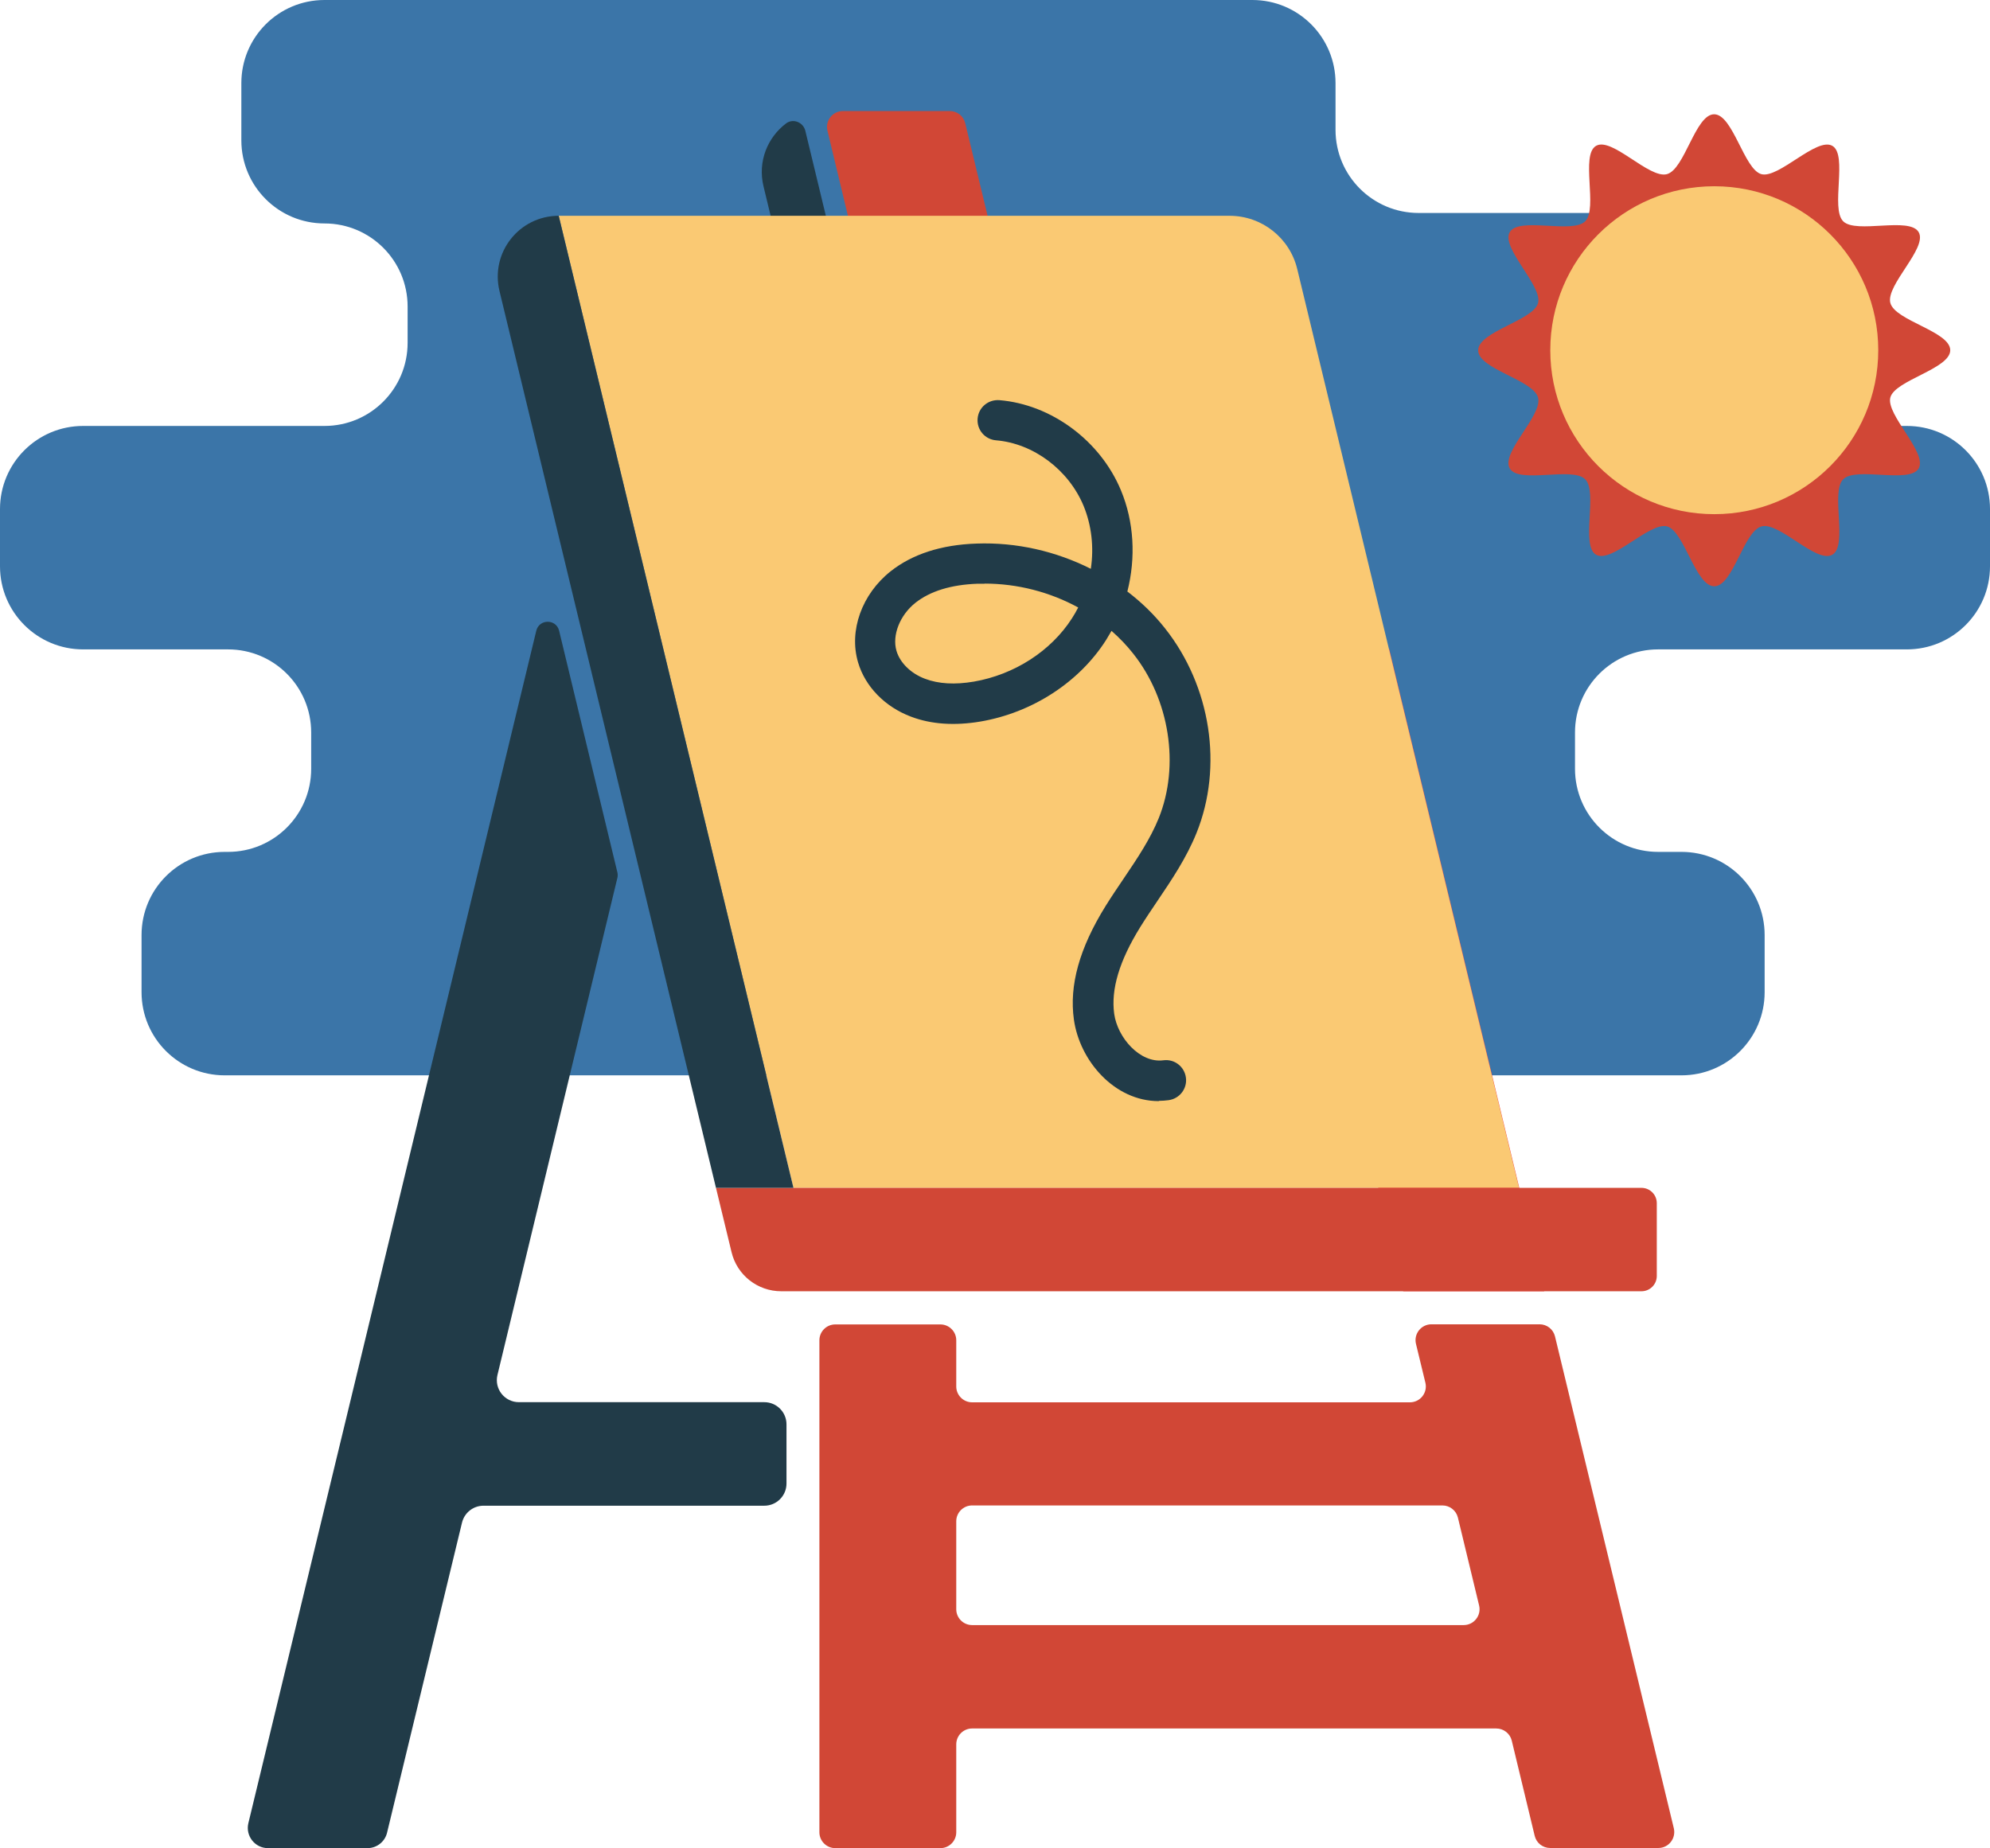 <svg viewBox="0 0 148.17 137.62" xmlns="http://www.w3.org/2000/svg" id="Layer_2">
  <defs>
    <style>
      .cls-1 {
        fill: #d14736;
      }

      .cls-2 {
        fill: #213b48;
      }

      .cls-3 {
        fill: none;
      }

      .cls-4 {
        fill: #3b75a8;
      }

      .cls-5 {
        fill: #f14d4c;
      }

      .cls-6 {
        fill: #fac973;
      }
    </style>
  </defs>
  <g id="Icons">
    <g>
      <path d="M117.27,54.55v2.7c0,3.42,2.77,6.19,6.19,6.19h1.74c3.42,0,6.19,2.77,6.19,6.19v4.26c0,3.42-2.77,6.19-6.19,6.19H16.73c-3.42,0-6.19-2.77-6.19-6.19v-4.26c0-3.42,2.77-6.19,6.19-6.19h.25c3.42,0,6.19-2.77,6.19-6.19v-2.7c0-3.42-2.77-6.19-6.19-6.19H6.19c-3.42,0-6.19-2.77-6.19-6.19v-4.26c0-3.42,2.77-6.19,6.19-6.19h17.97c3.42,0,6.19-2.77,6.19-6.19v-2.7c0-3.42-2.77-6.19-6.19-6.19h0c-3.42,0-6.19-2.77-6.19-6.19v-4.26c0-3.42,2.77-6.19,6.19-6.19h69.09c3.42,0,6.19,2.77,6.19,6.19v3.48c0,3.42,2.77,6.19,6.19,6.19h14.37c3.42,0,6.19,2.77,6.19,6.19v3.48c0,3.42,2.77,6.19,6.19,6.19h9.6c3.42,0,6.19,2.77,6.19,6.19v4.26c0,3.42-2.77,6.19-6.19,6.19h-18.52c-3.42,0-6.19,2.77-6.19,6.19Z" class="cls-4"></path>
      <polygon points="114.98 96.16 104.48 96.16 93.51 50.71 103.43 48.31 114.98 96.16" class="cls-5"></polygon>
      <path d="M76.59,71.76l2.15,8.9h-5.77L56.85,13.88c-.45-1.85.3-3.65,1.68-4.69.52-.39,1.27-.09,1.43.54l2.17,8.99,1.53-.21h.07" class="cls-2"></path>
      <path d="M38.65,104.42h18.26c.91,0,1.65.74,1.65,1.65v4.41c0,.91-.74,1.65-1.65,1.65h-20.91c-.76,0-1.42.52-1.6,1.26l-5.58,23.09c-.16.67-.76,1.15-1.46,1.15h-7.41c-.97,0-1.68-.91-1.46-1.85l7.64-31.62,13.8-57.19c.22-.89,1.48-.89,1.7,0l4.34,18c.03.13.03.28,0,.4l-8.93,37.02c-.25,1.04.53,2.03,1.6,2.03Z" class="cls-2"></path>
      <path d="M86.99,71.76h-10.49l-12.85-53.25h.07s-2.11-8.78-2.11-8.78c-.18-.75.39-1.46,1.15-1.46h7.96c.55,0,1.02.37,1.15.91l15.11,62.58Z" class="cls-1"></path>
      <path d="M113.11,88.46h-54.03L41.6,16.07h49.95c2.4,0,4.48,1.64,5.04,3.97l16.51,68.42Z" class="cls-6"></path>
      <path d="M123.36,89.6v5.42c0,.63-.51,1.14-1.14,1.14H58.17c-1.76,0-3.29-1.2-3.7-2.91l-1.16-4.79h68.91c.63,0,1.14.51,1.14,1.14Z" class="cls-1"></path>
      <path d="M114.64,98.62h-8.06c-.76,0-1.33.71-1.15,1.46l.7,2.89c.18.74-.38,1.46-1.15,1.46h-32.6c-.65,0-1.18-.53-1.18-1.18v-3.44c0-.65-.53-1.18-1.18-1.18h-7.83c-.65,0-1.18.53-1.18,1.18v36.64c0,.65.53,1.18,1.18,1.18h7.83c.65,0,1.18-.53,1.18-1.18v-6.55c0-.65.53-1.18,1.18-1.18h39.03c.54,0,1.02.37,1.15.9l1.71,7.1c.13.53.6.9,1.15.9h8.06c.76,0,1.32-.71,1.15-1.46l-8.85-36.64c-.13-.53-.6-.9-1.15-.9ZM71.2,119.84v-6.55c0-.65.53-1.18,1.18-1.18h35.02c.54,0,1.02.37,1.15.9l1.58,6.55c.18.74-.38,1.46-1.15,1.46h-36.6c-.65,0-1.18-.53-1.18-1.18Z" class="cls-1"></path>
      <path d="M59.08,88.46h-5.77L37.19,21.67c-.69-2.86,1.47-5.6,4.41-5.6h0l17.48,72.39Z" class="cls-2"></path>
      <line y2="88.46" x2="53.31" y1="96.16" x1="55.17" class="cls-3"></line>
      <path d="M145.21,26.08c0,1.39-4.12,2.23-4.46,3.52s2.78,4.11,2.11,5.28-4.66-.15-5.62.81.37,4.94-.81,5.62-3.94-2.46-5.27-2.11-2.12,4.46-3.52,4.46-2.23-4.12-3.52-4.46-4.11,2.78-5.28,2.11.15-4.66-.81-5.62-4.94.37-5.62-.81,2.46-3.94,2.11-5.27-4.46-2.12-4.46-3.52,4.12-2.23,4.46-3.52-2.78-4.11-2.11-5.28,4.66.15,5.62-.81-.37-4.94.81-5.62,3.94,2.46,5.27,2.11,2.12-4.46,3.52-4.46,2.23,4.12,3.52,4.46,4.11-2.78,5.28-2.11-.15,4.66.81,5.62,4.94-.37,5.62.81-2.46,3.94-2.11,5.27,4.46,2.12,4.46,3.52Z" class="cls-1"></path>
      <circle r="12.21" cy="26.08" cx="127.64" class="cls-6"></circle>
      <path d="M86.27,82c-3.29,0-5.88-3-6.31-6.07-.36-2.55.41-5.32,2.36-8.46.43-.69.89-1.37,1.35-2.05,1.02-1.51,1.98-2.94,2.61-4.5,1.57-3.9.81-8.83-1.91-12.25-.48-.61-1.02-1.17-1.61-1.69-.13.23-.27.46-.41.69-2,3.14-5.49,5.4-9.33,6.06-1.94.33-3.69.21-5.19-.36-1.94-.73-3.41-2.24-3.94-4.04-.7-2.36.28-5.09,2.43-6.79,1.61-1.27,3.75-1.97,6.38-2.06,2.98-.11,5.92.57,8.52,1.88.24-1.6.06-3.23-.54-4.69-1.12-2.69-3.74-4.65-6.52-4.88-.83-.07-1.44-.79-1.37-1.62.07-.83.79-1.43,1.62-1.37,3.87.32,7.51,3.01,9.05,6.71.98,2.35,1.12,5.02.48,7.54,1.05.8,2,1.72,2.81,2.75,3.41,4.31,4.33,10.29,2.34,15.23-.75,1.86-1.85,3.49-2.91,5.06-.44.65-.87,1.29-1.28,1.95-1.56,2.52-2.19,4.63-1.94,6.46.25,1.79,1.93,3.69,3.66,3.46.83-.11,1.57.47,1.68,1.29.11.82-.47,1.57-1.29,1.68-.24.03-.48.05-.71.05ZM73.31,43.47c-.17,0-.34,0-.52,0-1.97.07-3.53.55-4.63,1.42-1.16.92-1.75,2.42-1.41,3.58.26.89,1.08,1.69,2.13,2.08,1,.38,2.22.45,3.63.21,3.02-.52,5.75-2.28,7.31-4.72.17-.26.32-.53.46-.8-2.1-1.15-4.52-1.78-6.97-1.78Z" class="cls-2"></path>
    </g>
  </g>
</svg>